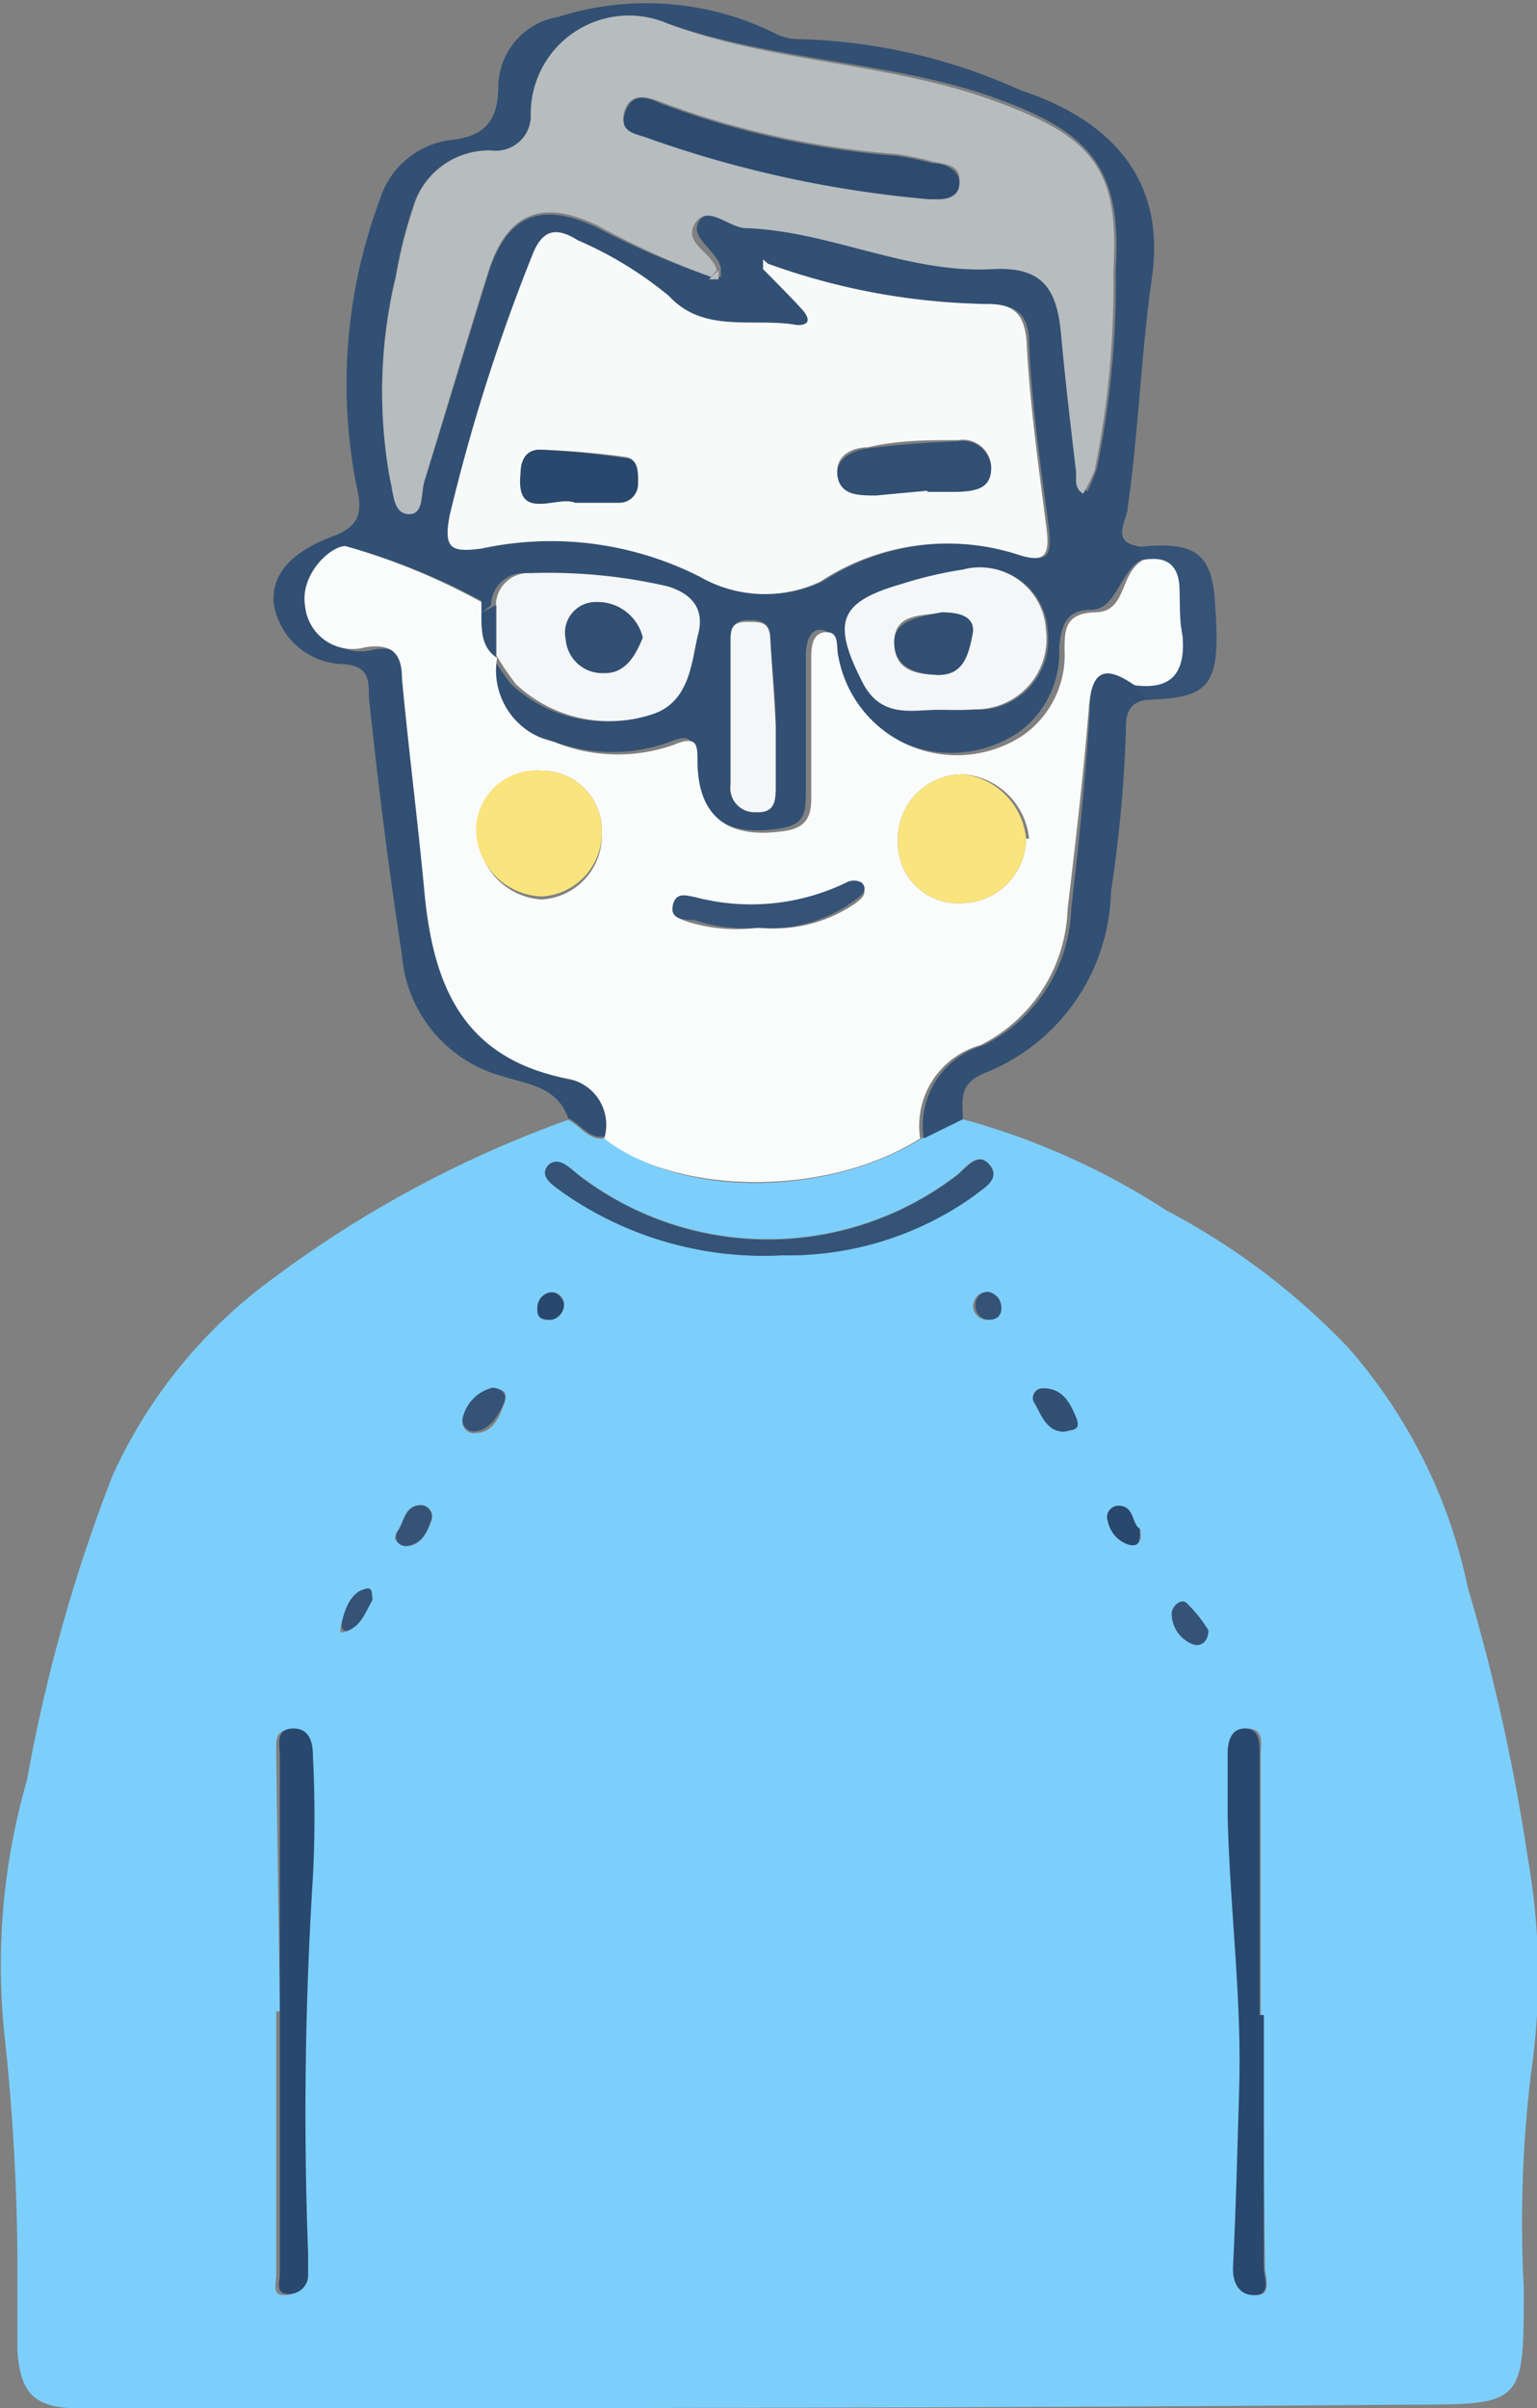 <?xml version="1.0" encoding="UTF-8"?>
<svg xmlns="http://www.w3.org/2000/svg" viewBox="0 0 25.54 40">
  <rect x="0" y="0" width="25.54" height="40" fill="#808080" stroke="none"/>
  <defs>
    <style>.cls-1{fill:#7dcffb;}.cls-2{fill:#315073;}.cls-3{fill:#345376;}.cls-4{fill:#fafbfb;}.cls-5{fill:#29486e;}.cls-6{fill:#f8f9f9;}.cls-7{fill:#b7bcbf;}.cls-8{fill:#f4f6f7;}.cls-9{fill:#fae47d;}.cls-10{fill:#2c4b6f;}</style>
  </defs>
  <g id="Layer_2" data-name="Layer 2">
    <g id="Layer_1-2" data-name="Layer 1">
      <path class="cls-1" d="M16,18.59a12,12,0,0,1,3.39,1.52,11.61,11.61,0,0,1,3,2.26,8.7,8.7,0,0,1,2,4,32.88,32.88,0,0,1,1,4.51,11.17,11.17,0,0,1,.05,3.56A20.65,20.65,0,0,0,25.32,38c0,1.94,0,1.94-1.9,1.94C16,40,8.67,40,1.29,40c-.78,0-.95-.32-1-.94,0-.44,0-.87,0-1.3a36.28,36.28,0,0,0-.22-4,11.12,11.12,0,0,1,.38-4.2,27.1,27.1,0,0,1,1.42-5.05,8.3,8.3,0,0,1,2.7-3.3,18.74,18.74,0,0,1,4.87-2.61c.21.1.35.37.64.3,1.17,1,3.66,1,5.25,0Zm5,14.88h-.05c0-1.44,0-2.88,0-4.33,0-.17.07-.43-.23-.43s-.29.21-.3.41c0,.36,0,.72,0,1.08,0,1.52.24,3,.19,4.54,0,1,0,1.93-.1,2.89,0,.31.13.5.38.49s.13-.31.13-.46C21,36.26,21,34.87,21,33.47ZM4.65,33.41H4.59v1.23c0,1,0,2.11,0,3.16,0,.12-.08.33.14.32a.31.31,0,0,0,.33-.31c0-.12,0-.24,0-.36a62.22,62.22,0,0,1,.08-6.26,19.46,19.46,0,0,0,0-2c0-.22-.07-.47-.34-.46s-.2.28-.21.46ZM13,20.85a5.31,5.31,0,0,0,3.19-1c.14-.12.45-.27.26-.5s-.37,0-.53.15a5.16,5.16,0,0,1-6.32,0c-.15-.12-.38-.28-.5-.14s.11.33.24.43A5.82,5.82,0,0,0,13,20.85Zm4.68,2.93c.12,0,.26-.11.2-.24s-.22-.49-.54-.48a.16.16,0,0,0-.14.26C17.31,23.52,17.4,23.76,17.68,23.78Zm2.4,3.3a2.26,2.26,0,0,0-.37-.46c-.09-.07-.25.06-.24.19a.55.55,0,0,0,.35.5C20,27.36,20,27.26,20.08,27.08Zm-11.9-4a.67.67,0,0,0-.48.46.19.19,0,0,0,.22.26c.26,0,.38-.26.46-.49S8.32,23.08,8.18,23.05ZM6.75,25.68c.24,0,.34-.21.42-.42A.19.19,0,0,0,7,25c-.28,0-.28.26-.39.42S6.61,25.64,6.75,25.68Zm12.19-.29c-.14-.07-.08-.39-.37-.38a.19.19,0,0,0-.16.26.51.51,0,0,0,.36.39C18.9,25.69,19,25.6,18.94,25.39ZM6.19,26.57c0-.13-.11-.19-.2-.15s-.25.33-.31.53,0,.17.09.14C6,27,6.08,26.76,6.19,26.57Zm3.18-4.93c0-.09-.1-.2-.25-.17a.26.26,0,0,0-.19.27c0,.16.11.2.24.18A.26.26,0,0,0,9.37,21.64Zm7,.28c.13,0,.23-.05.23-.19a.27.27,0,0,0-.2-.27c-.13,0-.21.09-.23.21A.23.23,0,0,0,16.41,21.92Z"></path>
      <path class="cls-2" d="M10.08,18.87c-.29.07-.43-.2-.64-.3-.18-.53-.71-.57-1.11-.7a2.27,2.27,0,0,1-1.65-2c-.22-1.43-.4-2.86-.55-4.29,0-.29,0-.51-.41-.55a1.19,1.19,0,0,1-1.17-1c-.06-.61.49-.94,1-1.13S6,8.4,5.91,8a8.77,8.77,0,0,1,.4-4.68,1.42,1.42,0,0,1,1.23-1c.54-.07.73-.34.74-.86a1.19,1.19,0,0,1,1-1.18,4.82,4.82,0,0,1,3.63.29.81.81,0,0,0,.34.08,9.45,9.45,0,0,1,3.71.85C18.48,2,19.38,3,19.14,4.62c-.18,1.26-.22,2.54-.4,3.8,0,.21-.32.6.22.66V9.3c-.36.21-.41.83-.84.83s-.49.3-.52.63a1.63,1.63,0,0,1-.7,1.42,2,2,0,0,1-3.06-1.32c0-.15,0-.4-.21-.4s-.24.29-.24.45c0,.74,0,1.49,0,2.23,0,.33,0,.56-.43.62-.95.15-1.44-.23-1.46-1.17,0-.3,0-.42-.39-.26a2.79,2.79,0,0,1-2-.05,1.21,1.21,0,0,1-.94-1.39,4.87,4.87,0,0,0,.32.47,2.27,2.27,0,0,0,2.25.51c.66-.2.64-.82.78-1.33s-.09-.67-.5-.8a8.78,8.78,0,0,0-2.28-.22.54.54,0,0,0-.58.53L8,10.18c0-.07,0-.19,0-.2a10.76,10.76,0,0,0-2.12-.87c-.25-.06-.76.42-.67,1a.79.79,0,0,0,1,.68c.46-.07.58.12.61.53.11,1.17.26,2.34.37,3.51.14,1.53.61,2.77,2.35,3.12A.78.78,0,0,1,10.08,18.87ZM11.82,4.6l.16,0,0-.15c-.07-.3-.54-.51-.36-.78s.56.07.85.08c1.4,0,2.68.76,4.1.68.8,0,1.06.28,1.13,1.07s.16,1.53.25,2.29c0,.12,0,.28.12.37a3.2,3.2,0,0,0,.16-.39,15.25,15.25,0,0,0,.31-3.3c.11-1.72-.46-2.3-2.08-2.87S12.82,1,11.09.39A1.63,1.63,0,0,0,8.82,1.9a.58.58,0,0,1-.65.6,1.31,1.31,0,0,0-1.31.94,7.34,7.34,0,0,0-.28,1.12,8.1,8.1,0,0,0-.1,3.36c.06.23.07.57.31.58S7,8.16,7.05,8c.36-1.14.7-2.29,1.06-3.44.31-1,.88-1.22,1.81-.78A13.5,13.5,0,0,0,11.82,4.6Zm.94-.22-.08-.07v.16c.22.22.44.43.64.66s.2.32-.07.27c-.71-.13-1.55.15-2.13-.48A6.27,6.27,0,0,0,9.6,4c-.38-.24-.6-.16-.76.26A30.85,30.85,0,0,0,7.5,8.57c-.1.54,0,.61.53.54a5.48,5.48,0,0,1,3.64.47,2.16,2.16,0,0,0,2,.08,3.84,3.84,0,0,1,3.28-.45c.47.16.53,0,.48-.43-.13-1-.28-2-.33-3.08,0-.48-.21-.63-.64-.65A11.17,11.17,0,0,1,12.76,4.38Zm2.82,7.41c.25,0,.45,0,.64,0a1.17,1.17,0,0,0,1.19-1.32,1.1,1.1,0,0,0-1.38-1A6.62,6.62,0,0,0,15,9.7c-1,.3-1.16.65-.65,1.63C14.64,11.94,15.16,11.76,15.58,11.79Zm-2.69.26c0-.56-.07-1-.09-1.47,0-.26-.19-.29-.4-.28s-.26.15-.26.33c0,.79,0,1.58,0,2.37a.4.4,0,0,0,.42.46c.29,0,.33-.21.33-.44Z"></path>
      <path class="cls-2" d="M16,18.59l-.65.32a1.39,1.39,0,0,1,1-1.55,2.62,2.62,0,0,0,1.45-2.26c.13-1.1.24-2.2.31-3.31,0-.63.24-.77.76-.41l.29.24c-.31,0-.46.13-.45.48a22.54,22.54,0,0,1-.25,2.72,3.32,3.32,0,0,1-2.09,3C15.91,18,16,18.29,16,18.59Z"></path>
      <path class="cls-3" d="M19.1,11.62l-.29-.24c.64.09.85-.23.8-.82,0-.26,0-.52-.05-.78s-.22-.55-.6-.48V9.08c.91-.09,1.18.12,1.23.94C20.29,11.37,20.13,11.59,19.1,11.62Z"></path>
      <path class="cls-4" d="M19,9.3c.38-.07.59.08.6.48s0,.52.05.78c.05.59-.16.91-.8.82-.52-.36-.72-.22-.76.41C18,12.9,17.87,14,17.74,15.1a2.62,2.62,0,0,1-1.45,2.26,1.39,1.39,0,0,0-1,1.55c-1.59,1-4.08.93-5.25,0a.78.78,0,0,0-.64-1c-1.74-.35-2.21-1.59-2.35-3.12-.11-1.17-.26-2.34-.37-3.51,0-.41-.15-.6-.61-.53a.79.79,0,0,1-1-.68c-.09-.53.42-1,.67-1A10.76,10.76,0,0,1,8,10s0,.13,0,.2c0,.28,0,.56.26.73v0a1.21,1.21,0,0,0,.94,1.39,2.79,2.79,0,0,0,2,.05c.38-.16.39,0,.39.26,0,.94.51,1.32,1.46,1.17.39-.06.44-.29.43-.62,0-.74,0-1.49,0-2.23,0-.16,0-.44.24-.45s.17.25.21.4a2,2,0,0,0,3.06,1.32,1.63,1.63,0,0,0,.7-1.42c0-.33,0-.62.52-.63S18.6,9.51,19,9.3ZM9,12.8a1,1,0,0,0-1.06,1A1.13,1.13,0,0,0,9,14.94a1.06,1.06,0,0,0,1-1.09A1,1,0,0,0,9,12.8Zm8.1,1.13A1.19,1.19,0,0,0,16,12.86,1.08,1.08,0,0,0,14.92,14,1,1,0,0,0,16,15,1.08,1.08,0,0,0,17.05,13.93Zm-4.46,1.48A2.37,2.37,0,0,0,14.22,15c.09-.07.21-.16.1-.28a.27.27,0,0,0-.26,0,3.63,3.63,0,0,1-2.51.24c-.13,0-.35,0-.37.14s.21.2.35.24A2.72,2.72,0,0,0,12.59,15.41Z"></path>
      <path class="cls-5" d="M21,33.47c0,1.4,0,2.79,0,4.19,0,.15.13.44-.13.46s-.4-.18-.38-.49c.05-1,.07-1.92.1-2.89.05-1.51-.15-3-.19-4.54,0-.36,0-.72,0-1.08,0-.2.06-.42.3-.41s.23.26.23.43c0,1.45,0,2.89,0,4.33Z"></path>
      <path class="cls-5" d="M4.65,33.41V29.17c0-.18-.08-.45.21-.46s.34.24.34.46a19.46,19.46,0,0,1,0,2,62.22,62.22,0,0,0-.08,6.26c0,.12,0,.24,0,.36a.31.31,0,0,1-.33.31c-.22,0-.14-.2-.14-.32,0-1,0-2.11,0-3.16V33.41Z"></path>
      <path class="cls-3" d="M13,20.85A5.82,5.82,0,0,1,9.34,19.8c-.13-.1-.39-.25-.24-.43s.35,0,.5.14a5.16,5.16,0,0,0,6.32,0c.16-.14.35-.39.53-.15s-.12.38-.26.5A5.31,5.31,0,0,1,13,20.85Z"></path>
      <path class="cls-2" d="M17.68,23.78c-.28,0-.37-.26-.48-.46a.16.16,0,0,1,.14-.26c.32,0,.44.24.54.48S17.8,23.74,17.68,23.78Z"></path>
      <path class="cls-3" d="M20.08,27.08c0,.18-.12.28-.26.23a.55.55,0,0,1-.35-.5c0-.13.15-.26.24-.19A2.26,2.26,0,0,1,20.08,27.08Z"></path>
      <path class="cls-3" d="M8.18,23.05c.14,0,.25.1.2.23s-.2.45-.46.49a.19.19,0,0,1-.22-.26A.67.67,0,0,1,8.18,23.05Z"></path>
      <path class="cls-3" d="M6.75,25.68c-.14,0-.22-.13-.13-.26S6.73,25,7,25a.19.19,0,0,1,.16.26C7.09,25.47,7,25.64,6.75,25.68Z"></path>
      <path class="cls-5" d="M18.94,25.39c0,.21,0,.3-.17.27a.51.51,0,0,1-.36-.39.19.19,0,0,1,.16-.26C18.86,25,18.8,25.32,18.94,25.39Z"></path>
      <path class="cls-3" d="M6.19,26.57c-.11.19-.18.43-.42.52-.09,0-.1-.08-.09-.14s.09-.43.31-.53S6.17,26.44,6.19,26.57Z"></path>
      <path class="cls-5" d="M9.37,21.64a.26.26,0,0,1-.2.28c-.13,0-.25,0-.24-.18a.26.26,0,0,1,.19-.27C9.27,21.44,9.32,21.55,9.37,21.64Z"></path>
      <path class="cls-3" d="M16.41,21.92a.23.23,0,0,1-.2-.25c0-.12.1-.23.23-.21a.27.27,0,0,1,.2.27C16.64,21.87,16.54,21.93,16.41,21.92Z"></path>
      <path class="cls-6" d="M12.76,4.38a11.17,11.17,0,0,0,3.66.67c.43,0,.61.17.64.65.05,1,.2,2.06.33,3.08.05.41,0,.59-.48.43a3.84,3.84,0,0,0-3.28.45,2.16,2.16,0,0,1-2-.08A5.48,5.48,0,0,0,8,9.11c-.51.07-.63,0-.53-.54A30.85,30.85,0,0,1,8.84,4.25c.16-.42.38-.5.76-.26a6.27,6.27,0,0,1,1.52.93c.58.63,1.42.35,2.13.48.27,0,.16-.17.07-.27s-.42-.44-.64-.66Zm2.65,3.77v0h.5c.27,0,.57,0,.56-.4a.47.47,0,0,0-.55-.44c-.5,0-1,0-1.5.12-.26,0-.56.14-.5.48s.37.32.64.3Zm-5.85.2h.73A.31.31,0,0,0,10.6,8c0-.17,0-.37-.2-.41A13.65,13.65,0,0,0,9,7.47c-.24,0-.32.18-.33.39C8.61,8.69,9.24,8.22,9.56,8.35Z"></path>
      <path class="cls-7" d="M11.82,4.6a13.5,13.5,0,0,1-1.9-.86c-.93-.44-1.5-.2-1.81.78C7.75,5.67,7.41,6.82,7.05,8c-.06.2,0,.55-.26.54s-.25-.35-.31-.58a8.1,8.1,0,0,1,.1-3.36,7.34,7.34,0,0,1,.28-1.12A1.31,1.31,0,0,1,8.17,2.5a.58.58,0,0,0,.65-.6A1.63,1.63,0,0,1,11.09.39c1.73.65,3.59.64,5.33,1.25s2.19,1.15,2.08,2.87a15.25,15.25,0,0,1-.31,3.3A3.2,3.2,0,0,1,18,8.2c-.16-.09-.11-.25-.12-.37-.09-.76-.18-1.52-.25-2.29s-.33-1.11-1.13-1.07c-1.42.08-2.7-.63-4.1-.68-.29,0-.64-.41-.85-.08s.29.48.36.78Zm3.63-1.29c.14,0,.44.06.49-.26s-.24-.32-.45-.37a5.78,5.78,0,0,0-.57-.12A14.18,14.18,0,0,1,11,1.7c-.22-.09-.51-.18-.62.13s.21.36.42.45A18.78,18.78,0,0,0,15.45,3.31Z"></path>
      <path class="cls-8" d="M8.24,10.05a.54.54,0,0,1,.58-.53,8.78,8.78,0,0,1,2.28.22c.41.13.61.38.5.8s-.12,1.13-.78,1.33a2.27,2.27,0,0,1-2.25-.51,4.87,4.87,0,0,1-.32-.47v-.84Zm2.44.54A.77.77,0,0,0,9.92,10a.51.51,0,0,0-.52.58.61.61,0,0,0,.64.56C10.39,11.19,10.56,10.89,10.68,10.59Z"></path>
      <path class="cls-8" d="M15.58,11.79c-.42,0-.94.15-1.25-.46-.51-1-.39-1.33.65-1.63A6.62,6.62,0,0,1,16,9.46a1.1,1.1,0,0,1,1.38,1,1.17,1.17,0,0,1-1.19,1.32C16,11.8,15.83,11.79,15.58,11.79Zm.07-1.62c-.31.07-.78,0-.79.48s.35.55.71.56.53-.37.59-.67S15.93,10.19,15.65,10.17Z"></path>
      <path class="cls-8" d="M12.89,12.05v1c0,.23,0,.46-.33.44a.4.4,0,0,1-.42-.46c0-.79,0-1.58,0-2.37,0-.18,0-.33.26-.33s.38,0,.4.28C12.82,11,12.86,11.49,12.89,12.05Z"></path>
      <path class="cls-2" d="M8.24,10.05v.86C8,10.74,8,10.46,8,10.18Z"></path>
      <path class="cls-6" d="M12.68,4.47V4.31l.08.07Z"></path>
      <path class="cls-7" d="M11.94,4.49l0,.15-.16,0Z"></path>
      <path class="cls-9" d="M9,12.8a1,1,0,0,1,1,1,1.06,1.06,0,0,1-1,1.09,1.13,1.13,0,0,1-1.09-1.1A1,1,0,0,1,9,12.8Z"></path>
      <path class="cls-9" d="M17.05,13.93A1.08,1.08,0,0,1,16,15a1,1,0,0,1-1.08-1A1.08,1.08,0,0,1,16,12.86,1.19,1.19,0,0,1,17.05,13.93Z"></path>
      <path class="cls-3" d="M12.59,15.41a2.72,2.72,0,0,1-1.06-.13c-.14,0-.4,0-.35-.24s.24-.16.37-.14a3.63,3.63,0,0,0,2.51-.24.27.27,0,0,1,.26,0c.11.12,0,.21-.1.28A2.37,2.37,0,0,1,12.59,15.41Z"></path>
      <path class="cls-2" d="M15.41,8.15l-.85.08c-.27,0-.58,0-.64-.3s.24-.45.5-.48c.5-.07,1-.1,1.5-.12a.47.47,0,0,1,.55.44c0,.36-.29.39-.56.4h-.5Z"></path>
      <path class="cls-5" d="M9.56,8.35c-.32-.13-1,.34-.91-.49,0-.21.09-.4.33-.39a13.65,13.65,0,0,1,1.42.14c.2,0,.21.24.2.41a.31.31,0,0,1-.31.33Z"></path>
      <path class="cls-10" d="M15.45,3.31a18.78,18.78,0,0,1-4.64-1c-.21-.09-.55-.09-.42-.45s.4-.22.62-.13a14.18,14.18,0,0,0,3.91.86,5.78,5.78,0,0,1,.57.12c.21,0,.48.11.45.37S15.59,3.3,15.45,3.31Z"></path>
      <path class="cls-2" d="M10.68,10.59c-.12.3-.29.6-.64.59a.61.61,0,0,1-.64-.56A.51.51,0,0,1,9.92,10,.77.77,0,0,1,10.68,10.59Z"></path>
      <path class="cls-2" d="M15.65,10.17c.28,0,.57.06.51.37s-.14.69-.59.67-.72-.19-.71-.56S15.34,10.24,15.65,10.17Z"></path>
    </g>
  </g>
</svg>
